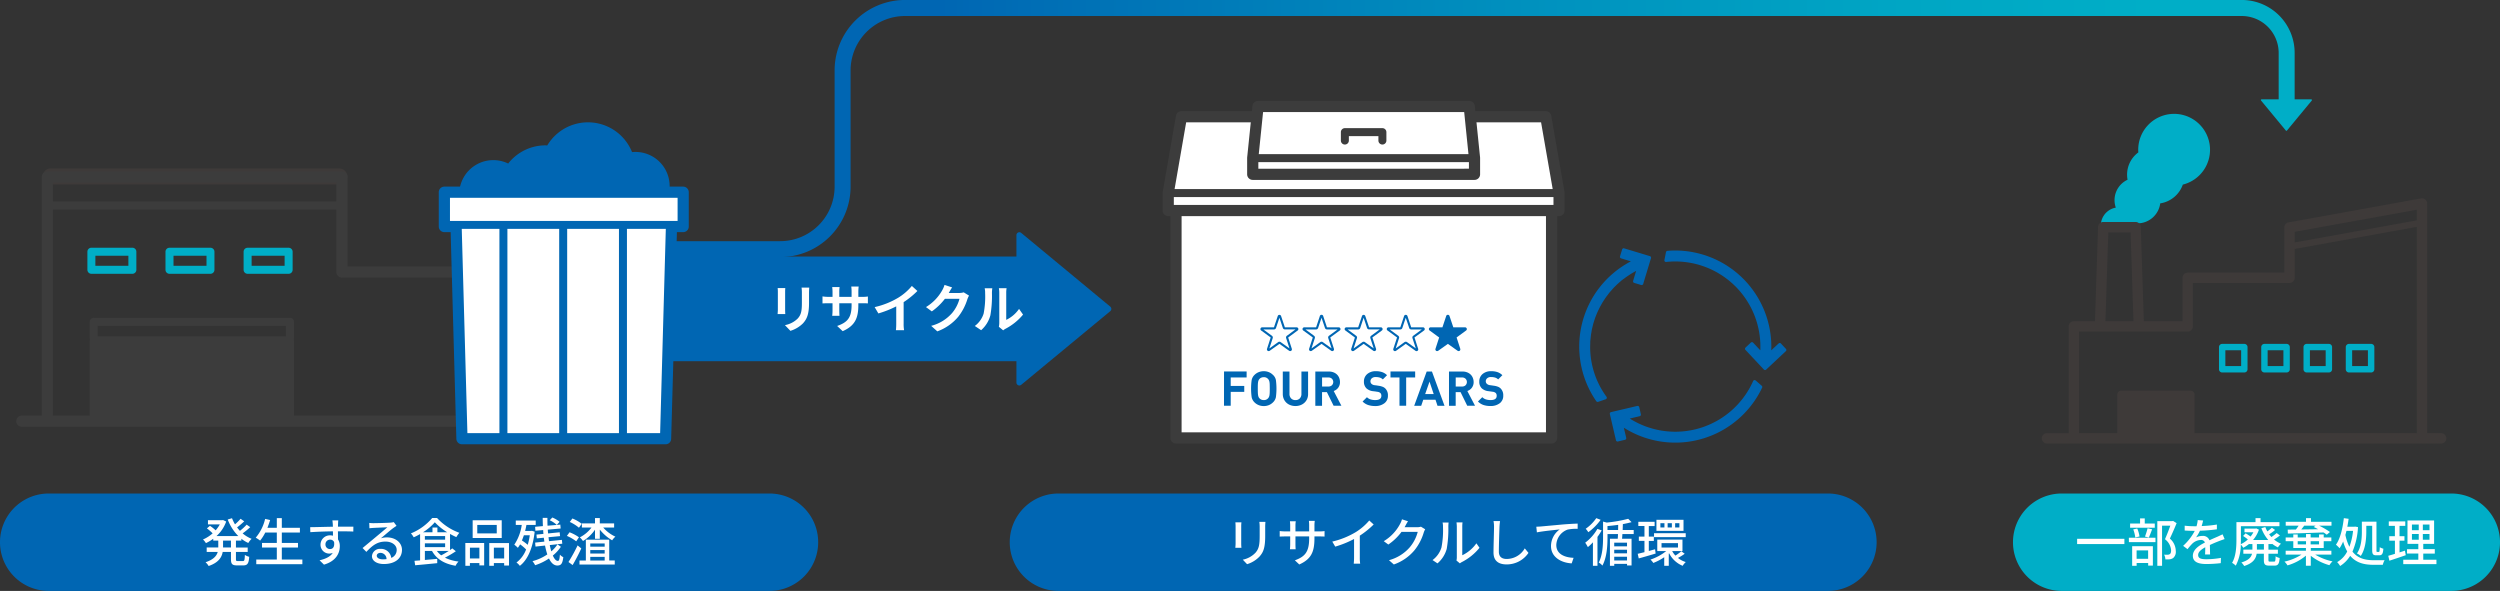<svg xmlns="http://www.w3.org/2000/svg" width="770" height="182"><rect width="100%" height="100%" fill="#333333" stroke="none"/><defs><linearGradient id="a" x2="1" y1=".5" y2=".5" gradientUnits="objectBoundingBox"><stop offset=".17" stop-color="#0066b3"/><stop offset=".23" stop-color="#006eb5"/><stop offset=".52" stop-color="#0090be"/><stop offset=".76" stop-color="#00a6c4"/><stop offset=".91" stop-color="#00aec7"/></linearGradient></defs><path fill="#0066b3" d="M15 152h222a15 15 0 0 1 0 30H15a15 15 0 0 1 0-30Zm311 0h237a15 15 0 0 1 0 30H326a15 15 0 0 1 0-30Z"/><path fill="#00aec7" d="M635 152h120a15 15 0 0 1 0 30H635a15 15 0 0 1 0-30Z"/><path fill="#fff" d="M71.14 168.62H68.7v-2.12h2.43Zm3.2-2.12v-.57a10.14 10.14 0 0 0 2.14 1.31 5.72 5.72 0 0 1 1.02-1.28 10.02 10.02 0 0 1-2.77-1.68 23.58 23.58 0 0 0 2.34-1.92l-1.1-.77a17.3 17.3 0 0 1-2.07 1.91 15 15 0 0 1-.88-1.06 25.3 25.3 0 0 0 2.2-1.87l-1.12-.79a15.68 15.68 0 0 1-1.72 1.72 12.15 12.15 0 0 1-.92-1.89l-1.32.39a14.38 14.38 0 0 0 3.25 5.1h-6.7a11.03 11.03 0 0 0 2.98-4.47l-.98-.46-.27.05h-4.37v1.3h3.65a10.13 10.13 0 0 1-1.28 1.82 14.04 14.04 0 0 0-1.76-1.4l-.93.8a16.81 16.81 0 0 1 1.76 1.53 10.98 10.98 0 0 1-2.97 1.89 5.01 5.01 0 0 1 .9 1.12 12.65 12.65 0 0 0 2.26-1.35v.57h1.55v2.11h-3.57V170h3.4c-.34 1.2-1.28 2.35-3.75 3.17a5.04 5.04 0 0 1 .95 1.16c3.02-1.04 4.03-2.64 4.33-4.33h2.55v2.19c0 1.52.36 1.95 1.87 1.95h1.95c1.25 0 1.66-.59 1.8-2.65a4.09 4.09 0 0 1-1.34-.58c-.06 1.58-.14 1.9-.6 1.9h-1.56c-.5 0-.59-.08-.59-.62V170h3.62v-1.37h-3.62v-2.12Zm12.46 5.83v-3.68h4.98v-1.43H86.8v-3.2h5.57v-1.45H86.8v-2.98h-1.54v2.98h-2.9c.3-.77.6-1.59.84-2.4l-1.54-.35a13.81 13.81 0 0 1-2.9 5.79 9.53 9.53 0 0 1 1.36.9 13.81 13.81 0 0 0 1.58-2.48h3.56v3.2H80.7v1.42h4.56v3.68h-6.33v1.44h14.2v-1.44Zm13.44-4.63a1.42 1.42 0 0 1 1.42-1.49 1.3 1.3 0 0 1 1.24.74c.2 1.5-.4 2.16-1.22 2.16a1.38 1.38 0 0 1-1.44-1.41Zm8.6-5.49h-4.74c0-.32 0-.59.02-.78 0-.23.04-.95.08-1.15h-1.83c.05.22.1.75.13 1.15l.03.8c-2.26.03-5.2.13-7 .14l.05 1.54c1.97-.13 4.56-.23 6.96-.26l.02 1.35a3.08 3.08 0 0 0-.88-.11 2.87 2.87 0 0 0-2.96 2.85 2.7 2.7 0 0 0 3.78 2.54c-.77 1.18-2.22 1.87-4.08 2.29l1.36 1.34c3.76-1.09 4.88-3.57 4.88-5.68a3.88 3.88 0 0 0-.56-2.11c0-.7 0-1.63-.02-2.48 2.3 0 3.8.03 4.74.08Zm9.1 10.07c-1.08 0-1.9-.44-1.9-1.12 0-.5.48-.88 1.14-.88a1.9 1.9 0 0 1 1.87 1.93 8.28 8.28 0 0 1-1.11.07Zm3.34-11.47a5.6 5.6 0 0 1-1 .16c-.87.08-4.46.17-5.29.17a11.41 11.41 0 0 1-1.26-.08l.05 1.65c.35-.05.76-.08 1.16-.11.84-.05 3.54-.16 4.37-.2a244 244 0 0 1-3.5 2.95l-4.14 3.44 1.17 1.19c1.87-1.99 3.37-3.17 5.9-3.17 1.93 0 3.44 1.05 3.44 2.54a2.59 2.59 0 0 1-1.67 2.48 3.17 3.17 0 0 0-3.33-2.78 2.45 2.45 0 0 0-2.62 2.25c0 1.42 1.47 2.42 3.66 2.42 3.56 0 5.59-1.81 5.59-4.36 0-2.2-1.97-3.84-4.63-3.84a5.9 5.9 0 0 0-1.87.28c1.12-.93 3.04-2.61 3.86-3.19.29-.2.65-.45.97-.65Zm16.93 8.88a26.53 26.53 0 0 1-2.32 1.36 6.68 6.68 0 0 1-1.33-1.36Zm-7.35-2.35h6.24v1.18h-6.24Zm0-2.23h6.24v1.1h-6.24Zm3.86-1.18v-1.44h-1.52v1.44h-2.9a16.38 16.38 0 0 0 3.63-3.07 17.68 17.68 0 0 0 3.8 3.07Zm4.58 4.97c-.2.16-.43.34-.69.51v-4.96c.66.37 1.31.7 1.94.98a10.44 10.44 0 0 1 .93-1.33 17.36 17.36 0 0 1-6.87-4.56h-1.49a16.73 16.73 0 0 1-6.56 4.74 6.33 6.33 0 0 1 .86 1.21 20.77 20.77 0 0 0 1.97-1v8.11l-1.73.13.21 1.37c1.81-.16 4.37-.4 6.8-.65l-.01-1.33c-1.28.13-2.6.24-3.8.35v-2.78h2.2c1.39 2.53 3.82 3.98 7.26 4.57a4.93 4.93 0 0 1 .9-1.3 13.1 13.1 0 0 1-4.18-1.2 29.4 29.4 0 0 0 3.36-1.98Zm13.7-4.62h-6v-2.6h6Zm1.53-4.03h-8.95v5.45h8.95Zm-6.88 8.43v3.33h-2.91v-3.33Zm-4.32 5.58h1.4v-.83h2.92v.72h1.47v-6.9h-5.8Zm8.78-2.25v-3.33h3.17v3.33Zm-1.42-4.75v7h1.42v-.83h3.17v.75h1.49v-6.92Zm12.48-2.39a18.46 18.46 0 0 1-.63 2.93 17.44 17.44 0 0 0-1.79-1.34c.21-.5.42-1.03.6-1.59Zm.64-1.39-.24.05h-1.84c.16-.61.29-1.23.41-1.86H165v-1.34h-6.14v1.34h1.84a14.64 14.64 0 0 1-2.3 6.1 8.2 8.2 0 0 1 1.1.96 8.8 8.8 0 0 0 .69-1.07 13.33 13.33 0 0 1 1.85 1.58 9.05 9.05 0 0 1-2.97 4.02 4.5 4.5 0 0 1 1.04 1.02c2.35-1.8 3.98-5.32 4.57-10.52Zm7.89 4.18a9.78 9.78 0 0 1-1.9 2.16 21.4 21.4 0 0 1-.47-1.94l3.85-.42-.12-1.18-3.96.4-.16-1.22 3.56-.33-.12-1.19-3.56.36c-.05-.39-.08-.77-.1-1.17l3.96-.35-.1-1.2-1.1.1.88-.95a8.57 8.57 0 0 0-2.24-1.34l-.81.85a7.9 7.9 0 0 1 2.17 1.44l-2.84.24c-.04-.79-.04-1.6-.04-2.42h-1.45c0 .85.03 1.71.06 2.54l-2.4.21.1 1.22 2.39-.21c.01.4.04.78.08 1.18l-2.15.21.11 1.17 2.16-.2c.05.4.12.8.16 1.2l-2.84.3.12 1.23 2.93-.32a21.21 21.21 0 0 0 .7 2.73 14.8 14.8 0 0 1-4.57 2.08 5.75 5.75 0 0 1 .82 1.25 16.75 16.75 0 0 0 4.27-2.08c.65 1.36 1.5 2.17 2.57 2.17 1.16 0 1.59-.57 1.84-2.57a3.24 3.24 0 0 1-1.05-.79c-.1 1.48-.26 1.94-.63 1.94-.56 0-1.08-.6-1.55-1.65a12.2 12.2 0 0 0 2.48-2.7Zm11.56-1.72h1.48v-2.83a13.69 13.69 0 0 0 3.8 3.31 5.62 5.62 0 0 1 1-1.13 11.23 11.23 0 0 1-3.76-2.82h3.37v-1.26h-4.41v-1.65h-1.48v1.65h-4.04v1.26h2.97a10.43 10.43 0 0 1-3.61 3.04 5.46 5.46 0 0 1 .97 1.12 11.61 11.61 0 0 0 3.71-3.49Zm-4.08-4.6a11.73 11.73 0 0 0-2.88-1.65l-.81 1.07a12.32 12.32 0 0 1 2.83 1.78Zm-.86 4.14a12.9 12.9 0 0 0-2.9-1.54l-.82 1.12a12.52 12.52 0 0 1 2.87 1.67Zm-.42 2.5a47.83 47.83 0 0 1-2.81 5.12l1.28.94c.9-1.52 1.89-3.44 2.67-5.12Zm3.9 3.54h4.44v1.12h-4.44Zm4.44-4.13v.99h-4.44v-1Zm0 3.09h-4.44v-1.06h4.44Zm1.4-4.26h-7.2v6.42h-1.96v1.23h10.86v-1.24h-1.7Zm192.86-5.35c.03.34.06.9.06 1.19v5.36c0 .46-.06 1.02-.08 1.3h1.88c-.04-.32-.07-.88-.07-1.3v-5.36c0-.45.03-.85.07-1.19Zm7.38-.13a12.37 12.37 0 0 1 .1 1.48v2.75c0 2.8-.21 4.05-1.33 5.31a7.4 7.4 0 0 1-3.87 2.1l1.32 1.39a8.9 8.9 0 0 0 3.82-2.34c1.19-1.34 1.76-2.7 1.76-6.37v-2.84c0-.58.04-1.06.07-1.48Zm16.97 2.93v-1.85a10.43 10.43 0 0 1 .1-1.4h-1.81a11.05 11.05 0 0 1 .08 1.4v1.85H399v-1.84a8.62 8.62 0 0 1 .1-1.28h-1.8c.02.21.08.72.08 1.28v1.84h-1.57a13 13 0 0 1-1.66-.11v1.71c.25-.01.91-.05 1.66-.05h1.57v2.4c0 .66-.06 1.33-.08 1.56h1.76c-.02-.23-.06-.9-.06-1.56v-2.4h4.22v.64c0 4.24-1.4 5.62-4.4 6.72l1.36 1.28c3.74-1.68 4.67-3.96 4.67-8.1v-.54h1.52c.75 0 1.33.02 1.59.05v-1.7a9.05 9.05 0 0 1-1.6.1Zm13.97 1.31a26.54 26.54 0 0 0 4.27-3.44l-1.36-1.23a17.5 17.5 0 0 1-4.17 3.59 25.13 25.13 0 0 1-7.22 2.91l.91 1.55a30.67 30.67 0 0 0 5.8-2.35v5.7a18.54 18.54 0 0 1-.1 1.89h1.98a12.03 12.03 0 0 1-.11-1.9Zm18.83-2.76a3.76 3.76 0 0 1-1.2.16h-3.84l.23-.4c.17-.32.5-.95.83-1.43l-1.86-.6a7.1 7.1 0 0 1-.59 1.43 13.58 13.58 0 0 1-5.02 5.3l1.4 1.04a16.66 16.66 0 0 0 4.06-3.9h5a12.02 12.02 0 0 1-2.43 4.72 12.93 12.93 0 0 1-6.42 4l1.49 1.32a14.55 14.55 0 0 0 6.4-4.43 15.84 15.84 0 0 0 2.82-5.44 5.48 5.48 0 0 1 .44-.97Zm5.09 11.3a8.99 8.99 0 0 0 2.85-4.47 35.05 35.05 0 0 0 .5-6.83 11.98 11.98 0 0 1 .08-1.28h-1.86a4.99 4.99 0 0 1 .13 1.3 27.74 27.74 0 0 1-.47 6.38 7.53 7.53 0 0 1-2.75 3.88Zm6.9 0a3.33 3.33 0 0 1 .6-.4 16.78 16.78 0 0 0 5.45-4.4l-.96-1.38a11.26 11.26 0 0 1-4.35 3.68v-8.85a9.64 9.64 0 0 1 .08-1.28h-1.86a11.73 11.73 0 0 1 .1 1.28v9.47a4.61 4.61 0 0 1-.11 1ZM460 160.48a9.1 9.1 0 0 1 .16 1.83c0 1.53-.16 5.61-.16 7.87 0 2.62 1.62 3.66 4.03 3.66a8.07 8.07 0 0 0 6.74-3.55l-1.14-1.4a6.45 6.45 0 0 1-5.57 3.27c-1.36 0-2.41-.57-2.41-2.24 0-2.2.13-5.85.19-7.61a17.71 17.71 0 0 1 .18-1.81Zm13.18 1.75.18 1.74c1.76-.37 5.65-.75 7.04-.91a6.3 6.3 0 0 0-2.69 5.13c0 3.5 3.27 5.17 6.37 5.33l.58-1.71c-2.63-.11-5.32-1.07-5.32-3.95a5.21 5.21 0 0 1 3.5-4.75 13.98 13.98 0 0 1 3.08-.24v-1.6c-1.1.03-2.68.12-4.37.25l-6.9.63c-.3.03-.84.06-1.46.08Zm18.47-2.64a12.58 12.58 0 0 1-3.25 3.26 8.48 8.48 0 0 1 .8 1.07 16.55 16.55 0 0 0 3.8-3.82Zm.35 3.3a14 14 0 0 1-3.76 4.26 11.32 11.32 0 0 1 .82 1.36 13.5 13.5 0 0 0 1.56-1.48v7.23h1.4v-8.9a18.45 18.45 0 0 0 1.3-2Zm3.1.34v-1.2c1.07-.1 2.2-.22 3.3-.38l-.02 1.58Zm6.02 5.04h-3.94v-1.13h3.94Zm-3.94 4.36v-1.16h3.94v1.16Zm0-3.32h3.94v1.12h-3.94Zm6-4.81v-1.27h-3.4l.06-1.8h-.04c1-.18 1.92-.39 2.72-.61l-1.04-1.03a41.24 41.24 0 0 1-6.62 1.16l-1.12-.3v4.86c0 2.3-.13 5.44-1.33 7.76a3.8 3.8 0 0 1 1.13.93c1.4-2.56 1.57-6.24 1.57-8.67v-1.03h3.23c-.01.51-.04.99-.08 1.42h-2.4v8.35h1.33v-.6h3.94v.5h1.39v-8.25h-2.93c.05-.43.08-.91.11-1.42Zm14.07-2.05h-1.31v-1.31h1.31Zm-2.32 0h-1.3v-1.31h1.3Zm-2.29 0h-1.24v-1.31h1.25Zm5.88-2.35h-8.34v3.41h8.34Zm-9.08 5.34h9.76v-1.21h-9.76Zm.32 3.73-1.93.53v-3.1h1.55v-1.32h-1.55v-3.26h1.79v-1.31h-5.02v1.3h1.89v3.27h-1.73v1.31h1.73v3.48l-2.08.5.32 1.42c1.49-.4 3.4-.96 5.2-1.5Zm1.99-1.89h5.07v1.35h-5.07Zm6.1 2.51a15.84 15.84 0 0 1-1.83 1.33 6.33 6.33 0 0 1-.99-1.39h3.17v-3.54h-7.76v3.54h2.75a15.47 15.47 0 0 1-4.85 2.62 5.42 5.42 0 0 1 .88 1.04 16.62 16.62 0 0 0 3.36-1.77v2.65h1.4v-3.74l.12-.11a8.07 8.07 0 0 0 4.16 3.85 5.58 5.58 0 0 1 .96-1.16 6.98 6.98 0 0 1-2.41-1.27 14.6 14.6 0 0 0 2.08-1.28Zm121.9-3.85v1.64h14.56v-1.64Zm23.92-4.7h-3.09v-1.58h-1.44v1.58h-3.07v1.3h7.6Zm-1.84 4.32c.32-.65.67-1.64 1.03-2.54l-1.41-.32a19.05 19.05 0 0 1-.8 2.56Zm-2.86-.33a9.87 9.87 0 0 0-.7-2.45l-1.23.27a10.43 10.43 0 0 1 .62 2.48Zm2.65 4.3v2.57h-3.55v-2.57Zm-4.92 4.73h1.38v-.86h3.55v.8h1.45v-5.98h-6.38Zm-1-7.28h8.18v-1.36h-8.2Zm13.6-6.54-.25.06h-4.6v13.76h1.46V161.9h2.55a56.44 56.44 0 0 1-1.65 4.18 4.68 4.68 0 0 1 1.89 3.42c0 .58-.11 1-.43 1.18a1.3 1.3 0 0 1-.64.18 8.87 8.87 0 0 1-1.09-.03 3.56 3.56 0 0 1 .4 1.47 11.48 11.48 0 0 0 1.31-.03 2.52 2.52 0 0 0 1.07-.39 2.48 2.48 0 0 0 .82-2.2 5.14 5.14 0 0 0-1.82-3.8 91.5 91.5 0 0 0 2.08-4.75Zm11.4 10.34-.06-2.92a42 42 0 0 1 4.54-1.82l-.62-1.47-1.5.7c-.76.33-1.57.67-2.55 1.13a2.09 2.09 0 0 0-2.11-1.34 4.67 4.67 0 0 0-2.02.46 11.57 11.57 0 0 0 1.2-2.06 48.43 48.43 0 0 0 5.22-.43v-1.47a36.63 36.63 0 0 1-4.69.46c.23-.68.35-1.3.45-1.7l-1.66-.14a9.55 9.55 0 0 1-.37 1.9h-.93a23.24 23.24 0 0 1-2.72-.17v1.49c.88.06 1.99.1 2.64.1h.47a16.5 16.5 0 0 1-3.59 4.62l1.36 1.03a17.04 17.04 0 0 1 1.46-1.7 4.03 4.03 0 0 1 2.62-1.14 1.23 1.23 0 0 1 1.28.79c-1.82.92-3.72 2.16-3.72 4.1 0 1.98 1.84 2.52 4.2 2.52a40.3 40.3 0 0 0 4.4-.27l.05-1.62a26.68 26.68 0 0 1-4.4.42c-1.6 0-2.62-.21-2.62-1.3 0-.93.85-1.65 2.19-2.4 0 .78-.02 1.68-.06 2.22Zm16.58-1.5h-2.16v-1.7h2.16Zm2.56-1.7v-.08a8.46 8.46 0 0 0 1.77 1.1 5.76 5.76 0 0 1 .93-1.14 7.9 7.9 0 0 1-2.14-1.3 14.13 14.13 0 0 0 1.82-1.24l-1-.74a19.7 19.7 0 0 1-1.63 1.22c-.25-.27-.48-.56-.7-.85a10.19 10.19 0 0 0 1.83-1.33l-.98-.68a16.2 16.2 0 0 1-1.4 1.13 8.52 8.52 0 0 1-.62-1.34l-1.22.35a11.96 11.96 0 0 0 2.13 3.65h-4.7a9.75 9.75 0 0 0 1.82-3.19l-.85-.4-.24.07h-3.36v1.12h2.75a7.96 7.96 0 0 1-.88 1.33 15.46 15.46 0 0 0-1.52-1l-.78.82a13.83 13.83 0 0 1 1.47 1.07 8.7 8.7 0 0 1-2.18 1.47c.02-.56.04-1.08.04-1.56v-3.99h11.87v-1.26h-5.82v-1.23h-1.55v1.23h-5.88v5.25c0 2.22-.1 5.21-1.34 7.3a5.46 5.46 0 0 1 1.14.87 14.47 14.47 0 0 0 1.55-6.51 6 6 0 0 1 .75 1 10.48 10.48 0 0 0 1.74-1.14h1.08v1.7h-2.79v1.27h2.67c-.25 1.06-1.02 2.02-3.28 2.69a5.07 5.07 0 0 1 .87 1.09c2.77-.88 3.61-2.26 3.84-3.78h2.22v1.9c0 1.36.32 1.76 1.67 1.76h1.61c1.09 0 1.44-.51 1.59-2.35a3.77 3.77 0 0 1-1.25-.53c-.03 1.4-.11 1.65-.48 1.65h-1.25c-.4 0-.48-.08-.48-.54v-1.89h2.91v-1.26h-2.91v-1.71Zm13.34-5.68-.55.42c.43.19.9.43 1.35.68-1.8.04-3.57.05-5.2.08.3-.36.62-.78.92-1.18Zm-8.58 1.21.06 1.23c2.84-.06 7.01-.2 10.98-.35.38.24.74.5 1 .7l.98-.83a23.42 23.42 0 0 0-3.34-1.96h3.82v-1.19h-6.32v-1.13h-1.53v1.13H704v1.19h3.98c-.25.4-.56.83-.85 1.2Zm3.09 3.57h2.56v1h-2.56Zm6.57 0v1h-2.59v-1Zm3.8 4.14v-1.2h-6.34v-.83h3.98v-2.11h2.35v-1.14h-2.35v-.92h-1.44v.92h-2.59v-1.04h-1.42v1.04h-2.56v-.93h-1.36v.93h-2.35v1.14h2.35v2.11h3.89v.83h-6.24v1.2h4.88a16.05 16.05 0 0 1-5.24 2.16 5.75 5.75 0 0 1 .93 1.16 15.44 15.44 0 0 0 5.67-3v3.1h1.5v-3.06a16.25 16.25 0 0 0 5.74 2.9 5.57 5.57 0 0 1 .96-1.18 16.54 16.54 0 0 1-5.33-2.08Zm10.76-8.88h1.81v7.46c0 1.25.24 1.63 1.28 1.63h.91c.84 0 1.16-.5 1.25-2.03a3.95 3.95 0 0 1-1.1-.46c-.03 1.16-.08 1.45-.27 1.45h-.51c-.21 0-.24-.06-.24-.57v-8.74h-4.5v3.06c0 1.95-.15 4.75-1.52 6.73a4.19 4.19 0 0 1 1.18.77c1.46-2.13 1.71-5.31 1.71-7.5Zm-4.08 1.56a19.3 19.3 0 0 1-1.13 4.91 14.9 14.9 0 0 1-1.23-3.65l.33-1.26Zm.61-1.31-.25.05h-2.13c.16-.8.29-1.62.4-2.45l-1.47-.2c-.38 3.23-1.09 6.27-2.43 8.18a9.09 9.09 0 0 1 1.12 1.09 12.7 12.7 0 0 0 1.1-2.08 13.78 13.78 0 0 0 1.25 3.07 7.72 7.72 0 0 1-3.1 3.28 6.17 6.17 0 0 1 .92 1.2 9.7 9.7 0 0 0 3.1-3.14c1.9 2.24 4.42 2.77 7.22 2.77h2.82a5.38 5.38 0 0 1 .56-1.42l-3.3.01c-2.54-.01-4.88-.48-6.6-2.65a21.98 21.98 0 0 0 1.7-7.56Zm15.36 7.4c-.54.2-1.12.37-1.66.55v-3.62h1.52v-1.38h-1.52v-3.18h1.77v-1.38h-5.08v1.38h1.88v3.18h-1.72v1.38h1.73v4.06c-.77.24-1.47.44-2.05.6l.35 1.52c1.44-.47 3.3-1.1 5.04-1.7Zm2.16-5.11h2.1v1.76h-2.1Zm0-2.92h2.1v1.73h-2.1Zm5.41 1.73h-2.05v-1.73h2.05Zm0 2.95h-2.05v-1.76h2.05Zm-1.92 6.16v-1.9h3.55v-1.36h-3.55v-1.64h3.34v-7.2h-8.2v7.2h3.34v1.65h-3.48v1.34h3.48v1.9h-4.64v1.36h10.22v-1.36Z"/><path fill="#0066b3" d="M199.08 79.02h120.28v32.22H199.08Zm350.98 28.43-1.54-1.65a.49.49 0 0 0-.7-.02l-2.28 2.13q.03-.58.03-1.17a29.62 29.62 0 0 0-29.59-29.58c-.79 0-1.6.03-2.42.1a.5.5 0 0 0-.44.4l-.48 2.44a.5.5 0 0 0 .12.43.5.5 0 0 0 .42.15 26.23 26.23 0 0 1 29.02 26.07c0 .38 0 .76-.02 1.15l-2.22-2.36a.49.49 0 0 0-.34-.16.65.65 0 0 0-.36.13l-1.64 1.55a.5.5 0 0 0-.02.7l5.68 6.06a.5.5 0 0 0 .35.16h.01a.49.49 0 0 0 .34-.14l6.06-5.68a.49.49 0 0 0 .16-.34.5.5 0 0 0-.14-.37Zm-60.29-.71v-.05l.03-.92c0-.3 0-.6.03-.9l.09-.82.1-.98.14-.75c.05-.34.1-.68.18-1.02l.17-.71c.09-.34.16-.69.26-1.03l.21-.66c.11-.34.22-.7.34-1.03.07-.21.16-.41.24-.62.14-.34.27-.7.42-1.03l.28-.6.49-1c.1-.2.21-.38.32-.57.18-.33.35-.65.55-.97l.4-.62c.19-.29.37-.58.57-.86.16-.23.33-.44.5-.66l.56-.75c.2-.25.4-.45.59-.67l.58-.67c.22-.24.45-.46.68-.69l.57-.57.83-.73.51-.45c.3-.24.62-.47.94-.7a27.44 27.44 0 0 1 1.64-1.13c.12-.09.23-.17.36-.24q.77-.47 1.58-.9l-.93 3.08a.5.5 0 0 0 .33.61l2.16.65a.5.5 0 0 0 .61-.32l2.41-7.96a.5.5 0 0 0-.33-.61l-7.95-2.4a.5.5 0 0 0-.61.32l-.66 2.16a.5.5 0 0 0 .04.37.49.49 0 0 0 .3.24l3.01.92a29.6 29.6 0 0 0-10.65 43.08.5.5 0 0 0 .4.21.53.53 0 0 0 .16-.02l2.35-.8a.5.5 0 0 0 .24-.76 25.91 25.91 0 0 1-5.04-15.47Zm50.97 10.44a.5.5 0 0 0-.43-.1.5.5 0 0 0-.34.27 26.22 26.22 0 0 1-38 11.56l3.05-.72a.5.5 0 0 0 .37-.59l-.5-2.2a.49.49 0 0 0-.23-.3.46.46 0 0 0-.37-.07l-8.1 1.9a.5.5 0 0 0-.36.58l1.89 8.1a.5.5 0 0 0 .22.3.5.5 0 0 0 .37.07l2.2-.52a.5.5 0 0 0 .37-.59l-.74-3.14a29.6 29.6 0 0 0 42.6-12.34.5.5 0 0 0-.13-.58Z"/><path fill="#fff" d="M476.1 35.95H363.9l-4.09 23.52v5.37h2.4v70.04h115.67V64.84h2.3v-5.37Z"/><path fill="#fff" d="M454.15 53.69h-68.3v-4.94l1.62-15.95h65.05l1.63 15.95Z"/><path fill="#3c3c3c" d="m455.87 48.58-1.63-15.95a1.73 1.73 0 0 0-1.71-1.55h-65.06a1.72 1.72 0 0 0-1.71 1.55l-1.64 15.94v5.12a1.72 1.72 0 0 0 1.72 1.72h68.3a1.72 1.72 0 0 0 1.73-1.72v-5.11Zm-4.9-14.06 1.32 12.96H387.7l1.33-12.96Zm-63.4 17.45v-2.04h64.86v2.03Z"/><path fill="#3c3c3c" d="M425.78 44.52a1.23 1.23 0 0 1-1.23-1.23v-1.36h-9.1v1.36a1.23 1.23 0 0 1-2.46 0v-2.6a1.23 1.23 0 0 1 1.23-1.22h11.56a1.23 1.23 0 0 1 1.23 1.23v2.59a1.23 1.23 0 0 1-1.23 1.23Z"/><path fill="#3c3c3c" d="M481.88 59.32a1.06 1.06 0 0 0 0-.15l-4.09-23.51a1.72 1.72 0 0 0-1.7-1.43H453l-.03 3.44h21.68l3.58 20.57H361.77l3.57-20.57h21.15l.74-3.44H363.9a1.72 1.72 0 0 0-1.7 1.43l-4.09 23.51v.15l-.02.15v5.37a1.72 1.72 0 0 0 1.72 1.72h.67v68.32a1.72 1.72 0 0 0 1.72 1.72h115.68a1.72 1.72 0 0 0 1.72-1.72V66.56h.58a1.72 1.72 0 0 0 1.72-1.72v-5.37a1.37 1.37 0 0 0-.01-.15Zm-120.34 3.8V60.7h116.93v2.42Zm114.62 70.04H363.93v-66.6h112.23Z"/><path fill="#0066b3" d="M376.99 124.97h2.07v-4.28h4.17v-1.83h-4.17v-2.6h4.9v-1.84H377Zm15.11-9.47a3.9 3.9 0 0 0-1.28-.87 4.08 4.08 0 0 0-1.58-.3 4.13 4.13 0 0 0-1.58.3 3.9 3.9 0 0 0-1.29.86 3.03 3.03 0 0 0-.86 1.58 19.43 19.43 0 0 0 0 5.25 3.11 3.11 0 0 0 .86 1.59 3.88 3.88 0 0 0 1.29.86 4.16 4.16 0 0 0 1.58.3 4.11 4.11 0 0 0 1.58-.3 3.9 3.9 0 0 0 1.28-.86 3.03 3.03 0 0 0 .88-1.6 20.25 20.25 0 0 0 0-5.24 2.96 2.96 0 0 0-.88-1.58Zm-1.03 2.93.02 1.26v.02q0 .77-.02 1.26a5.78 5.78 0 0 1-.08.8 2.15 2.15 0 0 1-.16.51 1.42 1.42 0 0 1-.26.39 1.66 1.66 0 0 1-1.33.56 1.93 1.93 0 0 1-.76-.15 1.48 1.48 0 0 1-.57-.41 1.43 1.43 0 0 1-.26-.38 2.34 2.34 0 0 1-.15-.52 6.06 6.06 0 0 1-.08-.8q-.02-.47-.02-1.27c0-.53 0-.96.02-1.28a5.82 5.82 0 0 1 .08-.8 2.25 2.25 0 0 1 .16-.52 1.45 1.45 0 0 1 .25-.37 1.48 1.48 0 0 1 .57-.41 1.97 1.97 0 0 1 .76-.15 1.67 1.67 0 0 1 1.33.56 1.47 1.47 0 0 1 .26.39 2.18 2.18 0 0 1 .16.5 5.84 5.84 0 0 1 .08.8Zm9.77 2.86a1.97 1.97 0 0 1-.5 1.42 1.78 1.78 0 0 1-1.34.52 1.76 1.76 0 0 1-1.34-.52 1.97 1.97 0 0 1-.5-1.42v-6.86h-2.06v6.93a3.8 3.8 0 0 0 .3 1.51 3.52 3.52 0 0 0 .83 1.18 3.67 3.67 0 0 0 1.25.75 4.54 4.54 0 0 0 3.03 0 3.64 3.64 0 0 0 1.25-.75 3.48 3.48 0 0 0 .84-1.18 3.7 3.7 0 0 0 .29-1.51v-6.93h-2.05Zm11.32-1.87a2.8 2.8 0 0 0 .55-1.76 3.44 3.44 0 0 0-.23-1.25 2.96 2.96 0 0 0-.67-1.03 3.16 3.16 0 0 0-1.1-.7 3.89 3.89 0 0 0-1.44-.25h-4.15v10.55h2.07v-4.21h1.49l2.07 4.2h2.4l-2.37-4.54a2.99 2.99 0 0 0 1.38-1Zm-1.93-.76a1.54 1.54 0 0 1-1.09.39h-1.94v-2.79h1.94a1.53 1.53 0 0 1 1.09.39 1.43 1.43 0 0 1 0 2.01Zm15.6.46a5.35 5.35 0 0 0-1.2-.3l-.6-.1-.64-.08a1.63 1.63 0 0 1-.97-.42 1.05 1.05 0 0 1-.32-.75 1.22 1.22 0 0 1 .42-.96 1.75 1.75 0 0 1 1.21-.38 4.45 4.45 0 0 1 1.18.15 2.27 2.27 0 0 1 1 .58l1.3-1.3a4.09 4.09 0 0 0-1.49-.94 5.87 5.87 0 0 0-1.93-.29 3.93 3.93 0 0 0-2.7.89 2.95 2.95 0 0 0-1 2.32 2.8 2.8 0 0 0 .77 2.07 3.6 3.6 0 0 0 2.05.88l.69.08.6.1a1.66 1.66 0 0 1 .98.4 1.2 1.2 0 0 1 .28.85q0 1.3-1.88 1.3a4.73 4.73 0 0 1-1.44-.2 2.78 2.78 0 0 1-1.12-.68l-1.34 1.33a4.42 4.42 0 0 0 1.7 1.07 6.68 6.68 0 0 0 2.17.32 4.48 4.48 0 0 0 2.83-.85 2.8 2.8 0 0 0 1.1-2.34 2.92 2.92 0 0 0-.83-2.24 2.5 2.5 0 0 0-.82-.51Zm10.04-4.7h-7.6v1.84h2.77v8.71h2.06v-8.71h2.77Zm3.55.01-3.85 10.55h2.16l.64-1.87h3.76l.62 1.87h2.16l-3.87-10.55Zm-.47 6.95 1.34-3.84 1.29 3.84Zm14.38-1.96a2.8 2.8 0 0 0 .55-1.76 3.36 3.36 0 0 0-.24-1.25 2.96 2.96 0 0 0-.67-1.03 3.13 3.13 0 0 0-1.1-.7 3.9 3.9 0 0 0-1.43-.25h-4.15v10.55h2.06v-4.21h1.5l2.06 4.2h2.4l-2.37-4.54a2.97 2.97 0 0 0 1.39-1Zm-1.93-.76a1.54 1.54 0 0 1-1.1.39h-1.94v-2.79h1.95a1.53 1.53 0 0 1 1.08.39 1.43 1.43 0 0 1 0 2.01Zm11.33 4.53a2.78 2.78 0 0 0 .27-1.32 2.93 2.93 0 0 0-.82-2.24 2.57 2.57 0 0 0-.82-.52 5.35 5.35 0 0 0-1.2-.3l-.6-.09-.65-.09a1.63 1.63 0 0 1-.96-.42 1.04 1.04 0 0 1-.33-.75 1.22 1.22 0 0 1 .42-.95 1.75 1.75 0 0 1 1.21-.38 4.45 4.45 0 0 1 1.19.15 2.27 2.27 0 0 1 .99.58l1.3-1.3a4.06 4.06 0 0 0-1.48-.94 5.86 5.86 0 0 0-1.94-.29 3.93 3.93 0 0 0-2.69.88 2.95 2.95 0 0 0-1 2.32 2.79 2.79 0 0 0 .77 2.08 3.58 3.58 0 0 0 2.05.87l.68.09.6.09a1.64 1.64 0 0 1 .98.4 1.2 1.2 0 0 1 .28.86q0 1.3-1.87 1.3a4.72 4.72 0 0 1-1.43-.2 2.76 2.76 0 0 1-1.13-.69l-1.34 1.33a4.42 4.42 0 0 0 1.7 1.08 6.68 6.68 0 0 0 2.18.31 4.48 4.48 0 0 0 2.81-.84h.01a2.77 2.77 0 0 0 .46-.45l.01-.02a2.85 2.85 0 0 0 .35-.55Zm-13.46-15.05a.5.5 0 0 0 .3-.1.56.56 0 0 0 .18-.65l-1.12-3.45 2.89-2.12a.54.54 0 0 0-.33-1h-3.57l-1.15-3.43a.54.54 0 0 0-1.06 0l-1.14 3.42h-3.58a.57.57 0 0 0-.57.37.55.55 0 0 0 .24.64l2.9 2.12-1.12 3.45a.56.56 0 0 0 .17.65.53.53 0 0 0 .31.1.63.63 0 0 0 .38-.13l2.95-2.1 2.95 2.1a.62.62 0 0 0 .37.13Zm-3.33-11.17Zm-12.96 0Zm-5.59 4.85 2.9 2.12-1.13 3.45a.56.56 0 0 0 .18.66.53.53 0 0 0 .3.1.63.63 0 0 0 .38-.13l2.95-2.11 2.95 2.1a.62.62 0 0 0 .38.14.5.5 0 0 0 .3-.1.56.56 0 0 0 .18-.66l-1.12-3.45 2.9-2.12a.54.54 0 0 0-.34-1h-3.57l-1.14-3.43a.55.55 0 0 0-1.07 0l-1.14 3.42h-3.58a.56.56 0 0 0-.57.37.55.55 0 0 0 .24.64Zm3.9-.35a.66.66 0 0 0 .63-.45l1.05-3.15 1.06 3.15a.65.65 0 0 0 .62.45h3.27l-2.65 1.95a.66.66 0 0 0-.23.73l1.03 3.16-2.71-1.94a.66.66 0 0 0-.77 0l-2.72 1.96 1.04-3.18a.66.66 0 0 0-.24-.73l-2.65-1.95Zm-8.34 6.54a.62.62 0 0 0 .38.13.51.51 0 0 0 .3-.1.56.56 0 0 0 .18-.65l-1.12-3.45 2.89-2.12a.54.54 0 0 0-.34-1h-3.56l-1.15-3.42a.56.56 0 0 0-.53-.43.56.56 0 0 0-.53.43l-1.15 3.41h-3.57a.57.57 0 0 0-.58.38.55.55 0 0 0 .25.63l2.89 2.13-1.12 3.44a.56.56 0 0 0 .18.66.53.53 0 0 0 .3.1.63.63 0 0 0 .38-.13l2.95-2.11Zm-3.33-2.64-2.72 1.96 1.04-3.18a.65.65 0 0 0-.24-.73l-2.65-1.95h3.27a.65.65 0 0 0 .63-.45l1.05-3.15 1.05 3.15a.66.66 0 0 0 .63.44h3.27l-2.65 1.96a.65.65 0 0 0-.23.72l1.03 3.17-2.71-1.94a.67.67 0 0 0-.77 0Zm-12.59-8.4Zm2.95 11.04a.62.62 0 0 0 .37.13.5.5 0 0 0 .31-.1.56.56 0 0 0 .18-.65l-1.12-3.45 2.89-2.12a.54.54 0 0 0-.34-1h-3.57l-1.14-3.43a.54.54 0 0 0-1.06 0l-1.14 3.42h-3.58a.57.57 0 0 0-.58.37.55.55 0 0 0 .24.64l2.9 2.12-1.12 3.45a.56.56 0 0 0 .18.65.52.52 0 0 0 .3.1.62.62 0 0 0 .38-.13l2.95-2.1Zm-6.05-.68 1.04-3.18a.66.66 0 0 0-.24-.73l-2.65-1.95h3.28a.66.66 0 0 0 .62-.45l1.05-3.15 1.06 3.15a.65.65 0 0 0 .62.45h3.27l-2.65 1.95a.65.65 0 0 0-.23.73l1.03 3.16-2.71-1.94a.66.66 0 0 0-.77 0Zm-6.54.81a.52.52 0 0 0 .3-.1.56.56 0 0 0 .18-.65l-1.11-3.44 2.88-2.13a.54.54 0 0 0-.33-1h-3.57l-1.15-3.43a.56.56 0 0 0-.53-.42.56.56 0 0 0-.53.42l-1.15 3.42h-3.57a.57.57 0 0 0-.57.37.55.55 0 0 0 .23.64l2.9 2.12-1.11 3.45a.56.56 0 0 0 .17.65.53.53 0 0 0 .31.1.62.62 0 0 0 .37-.13l2.96-2.1L397 108a.63.63 0 0 0 .38.13Zm-3.71-2.77-2.72 1.96 1.04-3.18a.66.66 0 0 0-.24-.73l-2.65-1.95h3.28a.66.66 0 0 0 .62-.45l1.05-3.15 1.06 3.15a.66.66 0 0 0 .62.44h3.27l-2.65 1.96a.65.65 0 0 0-.23.72l1.03 3.17-2.71-1.94a.66.66 0 0 0-.77 0Z"/><path fill="#00aec7" d="M40.77 84.33H28.15a1.23 1.23 0 0 1-1.23-1.23v-5.56a1.23 1.23 0 0 1 1.23-1.24h12.62A1.23 1.23 0 0 1 42 77.53v5.57a1.23 1.23 0 0 1-1.23 1.23Zm-11.4-2.46h10.17v-3.1H29.38Zm35.46 2.46H52.2a1.23 1.23 0 0 1-1.23-1.23v-5.56a1.23 1.23 0 0 1 1.23-1.23h12.62a1.23 1.23 0 0 1 1.23 1.23v5.56a1.23 1.23 0 0 1-1.23 1.23Zm-1.23-2.46v-3.1H53.44v3.1m35.46 2.46H76.26a1.23 1.23 0 0 1-1.23-1.23v-5.56a1.23 1.23 0 0 1 1.23-1.23H88.9a1.23 1.23 0 0 1 1.23 1.23v5.56a1.23 1.23 0 0 1-1.23 1.23Zm-11.4-2.46h10.16v-3.1H77.5Z"/><path fill="#dcdcdc" d="M15.45 54.35h89.05"/><path fill="#3e3a39" d="M104.5 56.8H15.46a2.46 2.46 0 0 1 0-4.91h89.04a2.46 2.46 0 0 1 0 4.92Z"/><path fill="#3c3c3c" d="M173.68 82.06h-66.63V54.52a1.72 1.72 0 0 0-1.72-1.72H14.58a1.72 1.72 0 0 0-1.72 1.72V128H6.72a1.72 1.72 0 1 0 0 3.44h166.96a1.72 1.72 0 0 0 1.72-1.72V83.78a1.72 1.72 0 0 0-1.72-1.72ZM103.6 56.24v5.82H16.3v-5.82Zm-15.52 47.35h-58v-3.23h58Zm83.86 24.42h-81.4v-23.19a1.17 1.17 0 0 0-.05-.23 1.13 1.13 0 0 0 .05-.23v-5.23a1.23 1.23 0 0 0-1.23-1.23H28.87a1.23 1.23 0 0 0-1.23 1.23v5.23a1.13 1.13 0 0 0 .05.23 1.17 1.17 0 0 0-.05.23v23.19H16.3V64.53h87.3v19.25a1.72 1.72 0 0 0 1.73 1.73h66.63Z"/><path fill="#00aec7" d="M665.35 62.64a8.8 8.8 0 0 0 6.96-5.78 11.06 11.06 0 1 0-13.74-10.73c0 .27.02.54.04.81a8.49 8.49 0 0 0-3.32 8.42 6.93 6.93 0 0 0-3.62 8.59 5.6 5.6 0 0 0-4.52 6.56h11.13a4.33 4.33 0 0 0 .03-1.72h.05a7.06 7.06 0 0 0 6.99-6.15Z"/><path fill="#3e3a39" d="M659.36 69.92a1.6 1.6 0 0 0-1.6-1.55h-9.96a1.6 1.6 0 0 0-1.6 1.55l-1 30.77h15.15Zm-10.9 29.34.9-27.69h6.86l.9 27.69Z"/><path fill="#00aec7" d="M730.3 114.72h-6.82a.98.98 0 0 1-.98-.99v-6.82a.98.98 0 0 1 .98-.99h6.82a.98.98 0 0 1 1 .99v6.82a.98.98 0 0 1-1 .99Zm-5.84-1.97h4.86v-4.86h-4.86Zm-7.17 1.97h-6.82a.98.98 0 0 1-.99-.99v-6.82a.98.98 0 0 1 .99-.99h6.82a.98.98 0 0 1 .99.99v6.82a.98.98 0 0 1-.99.99Zm-5.84-1.97h4.86v-4.86h-4.86Zm-7.18 1.97h-6.82a.98.98 0 0 1-.99-.99v-6.82a.98.98 0 0 1 .99-.99h6.82a.98.98 0 0 1 .99.99v6.82a.98.98 0 0 1-.99.99Zm-5.84-1.97h4.86v-4.86h-4.86Zm-7.17 1.97h-6.83a.98.98 0 0 1-.98-.99v-6.82a.98.98 0 0 1 .98-.99h6.83a.98.98 0 0 1 .98.99v6.82a.98.98 0 0 1-.98.99Zm-5.85-1.97h4.86v-4.86h-4.86Z"/><path fill="#3e3a39" d="M751.87 133.4h-4.3V62.68a1.6 1.6 0 0 0-1.88-1.57l-40.8 7.38a1.6 1.6 0 0 0-1.32 1.57v13.91h-29.76a1.6 1.6 0 0 0-1.6 1.6v13.36h-33.45a1.6 1.6 0 0 0-1.6 1.6v32.89h-6.68a1.6 1.6 0 0 0 0 3.2h121.39a1.6 1.6 0 0 0 0-3.2Zm-7.5-68.81v3.28l-37.6 6.8V71.4Zm-7.98 68.82h-60.47v-11.87a1.23 1.23 0 0 0-1.23-1.22h-21.32a1.23 1.23 0 0 0-1.24 1.22v11.87h-11.78v-31.29h33.45a1.6 1.6 0 0 0 1.6-1.6V87.16h29.77a1.6 1.6 0 0 0 1.6-1.6v-8.89l37.6-6.8v63.54Z"/><path fill="#0066b3" d="m314.54 71.74 27.42 22.7a.9.9 0 0 1 0 1.4l-27.42 22.68a.9.9 0 0 1-1.48-.7V72.44a.9.9 0 0 1 1.48-.7Z"/><path fill="#00aec7" d="m712.03 30.96-7.65 9.25a.22.22 0 0 1-.34 0l-7.64-9.25a.22.22 0 0 1 .17-.36h15.29a.22.22 0 0 1 .17.36Z"/><path fill="url(#a)" d="M1042.6 78h-35.86v-4.9h35.86a16.78 16.78 0 0 0 16.76-16.76V20.5a21.7 21.7 0 0 1 21.68-21.69h411.73a16.3 16.3 0 0 1 16.28 16.3v19.13h-4.92V15.11a11.38 11.38 0 0 0-11.36-11.36h-411.72a16.78 16.78 0 0 0-16.77 16.76v35.82A21.7 21.7 0 0 1 1042.6 78Z" transform="translate(-802.3 1.18)"/><path fill="#0066b3" d="M206.25 57.3a10.51 10.51 0 0 0-10.51-10.5 10.27 10.27 0 0 0-1.07.05 14.62 14.62 0 0 0-26.12-2.05c-.17-.01-.34-.03-.52-.03a14.6 14.6 0 0 0-11.51 5.6 10.5 10.5 0 0 0-15.08 9.47v.02h64.49a10.48 10.48 0 0 0 .32-2.55Z"/><path fill="#fff" d="M210.42 59.2h-73.55v10.58h3.6l1.82 65.34H205l1.81-65.34h3.61Z"/><path fill="#0066b3" d="M210.42 57.48h-73.55a1.72 1.72 0 0 0-1.73 1.72v10.58a1.72 1.72 0 0 0 1.73 1.72h1.93l1.76 63.67a1.73 1.73 0 0 0 1.73 1.67H205a1.72 1.72 0 0 0 1.72-1.67l1.77-63.67h1.93a1.72 1.72 0 0 0 1.72-1.72V59.2a1.72 1.72 0 0 0-1.72-1.72Zm-1.72 3.44v7.12h-70.11v-7.12Zm-36.47 9.58v62.9h-15.95V70.5Zm2.46 0h15.95v62.9h-15.95Zm-32.47 0h11.6v62.9h-9.86Zm61.1 62.9H193.1V70.5h11.97Z"/><path fill="#fff" d="M239.52 88.73a10.88 10.88 0 0 1 .06 1.21v5.4c0 .48-.06 1.1-.08 1.4h2.37c-.03-.36-.05-.99-.05-1.39v-5.4c0-.52.02-.87.05-1.22Zm7.36-.15a11.29 11.29 0 0 1 .1 1.6v3.04c0 2.5-.2 3.7-1.3 4.9a7.49 7.49 0 0 1-3.92 2.02l1.68 1.76a9.3 9.3 0 0 0 3.89-2.32c1.18-1.31 1.85-2.78 1.85-6.22v-3.18c0-.64.04-1.15.07-1.6Zm17.49 2.85v-1.68a13.76 13.76 0 0 1 .1-1.49h-2.28a10.56 10.56 0 0 1 .1 1.5v1.67h-3.79v-1.57a9.86 9.86 0 0 1 .1-1.45h-2.28a13 13 0 0 1 .1 1.44v1.58h-1.36a10.58 10.58 0 0 1-1.73-.14v2.17c.35-.03.93-.06 1.73-.06h1.36v2.18a12.94 12.94 0 0 1-.1 1.68h2.24c-.02-.32-.06-.98-.06-1.68V93.4h3.79v.6c0 3.93-1.36 5.32-4.45 6.4l1.71 1.6c3.86-1.7 4.82-4.1 4.82-8.07v-.53h1.18c.85 0 1.41.02 1.76.05v-2.13a9.48 9.48 0 0 1-1.76.11Zm13.95 1.63a26.14 26.14 0 0 0 4.24-3.44l-1.71-1.55a16.89 16.89 0 0 1-4.18 3.62 24.58 24.58 0 0 1-7.28 2.9l1.15 1.95a31.28 31.28 0 0 0 5.5-2.18v5.25a17.92 17.92 0 0 1-.1 2.1h2.52a11 11 0 0 1-.14-2.1Zm18.51-3.02a5.13 5.13 0 0 1-1.39.2h-3.22l.05-.09c.2-.35.6-1.07.98-1.63l-2.34-.77a7.7 7.7 0 0 1-.72 1.68 14.09 14.09 0 0 1-4.99 5.15l1.8 1.33a18.24 18.24 0 0 0 4.02-3.87h4.5a11.37 11.37 0 0 1-2.27 4.37 12.75 12.75 0 0 1-6.45 3.95l1.89 1.7a15.07 15.07 0 0 0 6.46-4.51 16.7 16.7 0 0 0 2.79-5.35 6.4 6.4 0 0 1 .52-1.15Zm5.36 11.66a9.27 9.27 0 0 0 2.85-4.6 35.3 35.3 0 0 0 .48-6.87 10.2 10.2 0 0 1 .11-1.44h-2.35a5.84 5.84 0 0 1 .14 1.45 27.57 27.57 0 0 1-.46 6.34 7.55 7.55 0 0 1-2.72 3.82Zm6.79.05a4.08 4.08 0 0 1 .7-.48 17.62 17.62 0 0 0 5.42-4.37l-1.23-1.76a10.13 10.13 0 0 1-3.95 3.38v-8.37a8.13 8.13 0 0 1 .11-1.39h-2.38a7.1 7.1 0 0 1 .13 1.38v9.32a6.09 6.09 0 0 1-.13 1.19Z"/></svg>